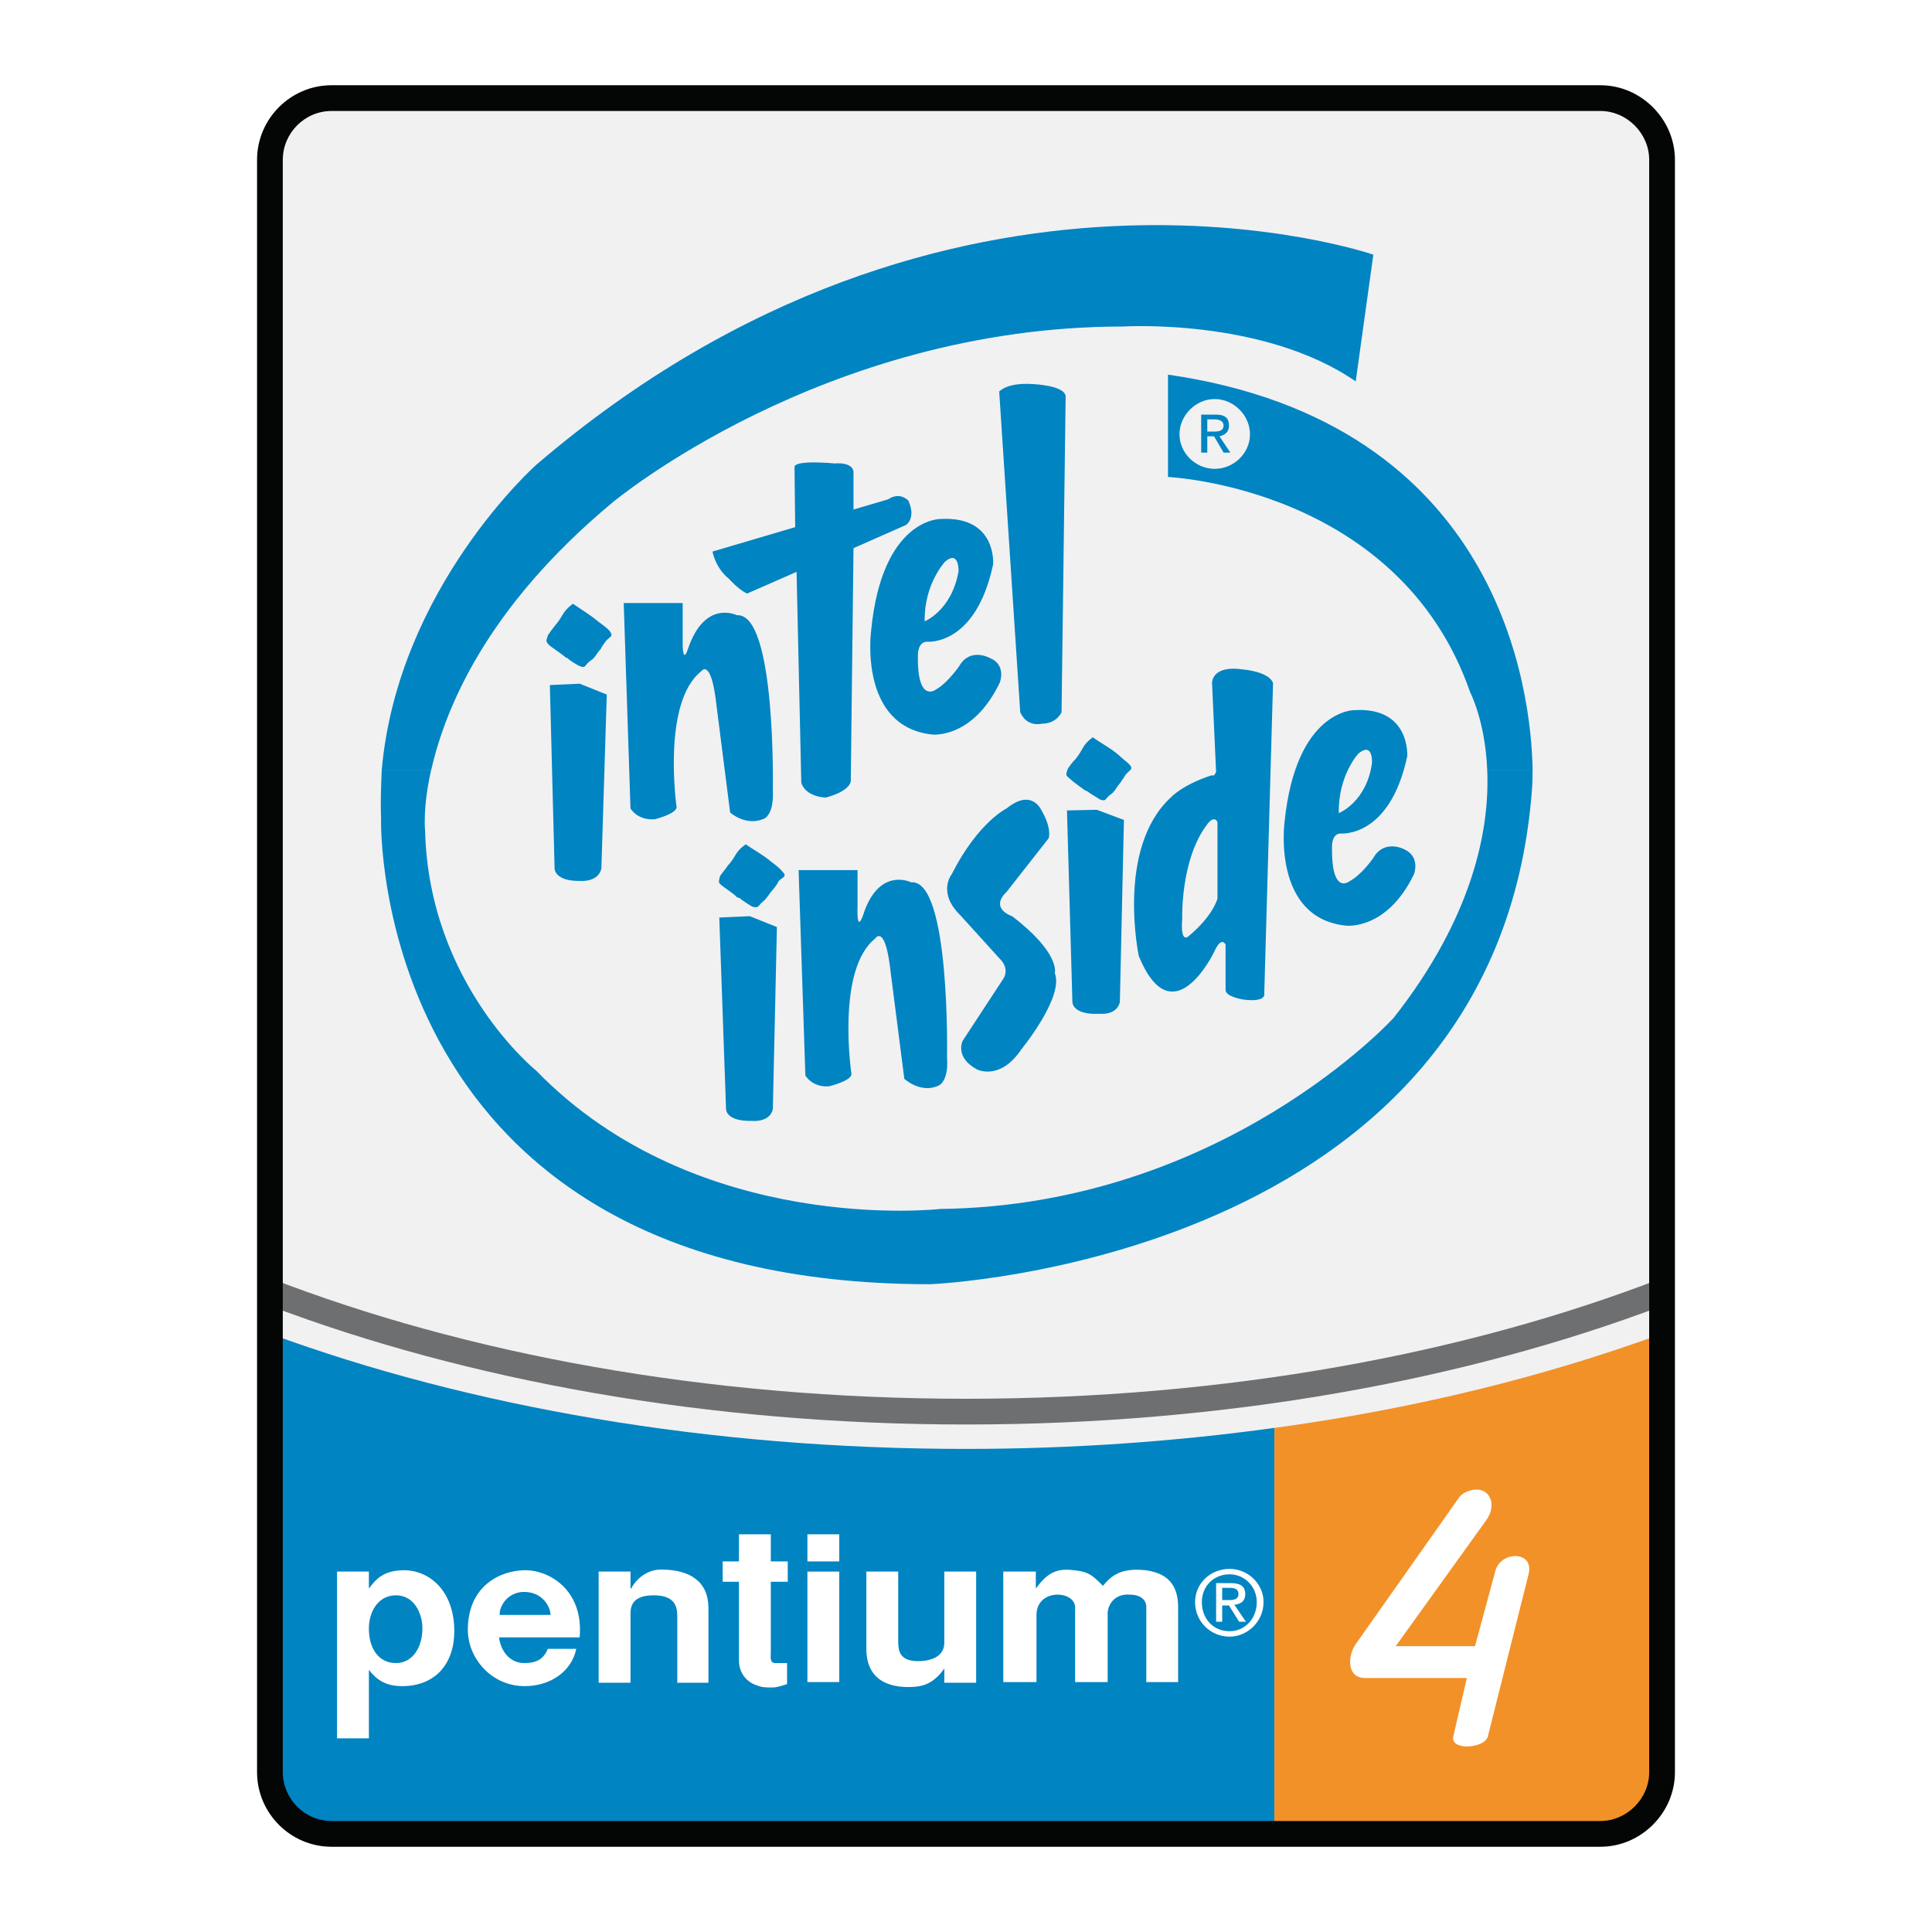 <?xml version="1.0" encoding="utf-8"?>
<!-- Generator: Adobe Illustrator 13.0.0, SVG Export Plug-In . SVG Version: 6.00 Build 14948)  -->
<!DOCTYPE svg PUBLIC "-//W3C//DTD SVG 1.0//EN" "http://www.w3.org/TR/2001/REC-SVG-20010904/DTD/svg10.dtd">
<svg version="1.0" id="Layer_1" xmlns="http://www.w3.org/2000/svg" xmlns:xlink="http://www.w3.org/1999/xlink" x="0px" y="0px"
	 width="192.756px" height="192.756px" viewBox="0 0 192.756 192.756" enable-background="new 0 0 192.756 192.756"
	 xml:space="preserve">
<g>
	<polygon fill-rule="evenodd" clip-rule="evenodd" fill="#FFFFFF" points="0,0 192.756,0 192.756,192.756 0,192.756 0,0 	"/>
	<path fill-rule="evenodd" clip-rule="evenodd" fill="#F1F1F2" d="M33.084,182.967h126.587c3.381,0,6.153-2.771,6.153-6.152V15.942
		c0-3.381-2.772-6.154-6.153-6.154H33.084c-3.381,0-6.154,2.772-6.154,6.154v160.872C26.931,180.195,29.703,182.967,33.084,182.967
		L33.084,182.967z"/>
	<path fill-rule="evenodd" clip-rule="evenodd" fill="#0084C2" d="M33.084,182.967h94.061v-40.506
		c-9.805,1.354-20.151,2.098-30.768,2.098c-25.696,0-49.566-4.193-69.447-11.496v43.752
		C26.931,180.195,29.703,182.967,33.084,182.967L33.084,182.967z"/>
	<path fill-rule="evenodd" clip-rule="evenodd" fill="#F29128" d="M127.146,142.461v40.506h32.526c3.381,0,6.153-2.771,6.153-6.152
		v-43.752C154.194,137.322,141.144,140.568,127.146,142.461L127.146,142.461z"/>
	<path fill-rule="evenodd" clip-rule="evenodd" fill="#0084C2" d="M38.088,76.801c-0.068,1.556-0.135,3.179-0.068,4.937
		c0,0-1.217,46.389,54.773,46.389c0,0,56.464-2.164,60.048-49.297c0,0,0.067-0.744,0.067-2.029h-4.53
		c0.271,5.815-1.353,14.606-9.332,24.75c0,0-17.041,18.73-45.239,19.068c0,0-24.208,2.773-40.302-13.793
		c0,0-10.684-8.588-11.09-23.871c0,0-0.271-2.367,0.608-6.154H38.088L38.088,76.801z"/>
	<path fill-rule="evenodd" clip-rule="evenodd" fill="#0084C2" d="M43.024,76.801c1.42-6.153,5.478-16.161,18.055-26.643
		c0,0,20.962-17.582,50.987-17.582c0,0,13.997-0.879,23.194,5.478l1.758-12.646c0,0-42.061-14.539-83.513,20.963
		c0,0-13.795,12.239-15.417,30.429H43.024L43.024,76.801z"/>
	<path fill-rule="evenodd" clip-rule="evenodd" fill="#0084C2" d="M59.998,86.674l0.541-17.379l-2.705-1.082l-2.975,0.135
		l0.474,18.325c0,0,0,1.285,2.637,1.217C57.969,87.892,59.659,88.027,59.998,86.674L59.998,86.674z"/>
	<path fill-rule="evenodd" clip-rule="evenodd" fill="#0084C2" d="M68.653,64.697c1.69-4.937,4.869-3.313,4.869-3.313
		c3.922-0.271,3.584,17.446,3.584,17.446c0.135,2.705-1.014,2.908-1.014,2.908c-1.758,0.676-3.246-0.676-3.246-0.676l-1.353-10.616
		c-0.541-5.004-1.555-3.449-1.555-3.449c-3.922,3.11-2.435,13.524-2.435,13.524c0,0.676-2.164,1.217-2.164,1.217
		c-1.758,0.135-2.435-1.082-2.435-1.082l-0.676-20.489h5.883v3.719C68.112,63.886,68.044,66.523,68.653,64.697L68.653,64.697z"/>
	<path fill-rule="evenodd" clip-rule="evenodd" fill="#0084C2" d="M90.63,49.956c0,0-0.811-0.947-2.028-0.135l-3.449,1.014v-3.787
		c0,0,0-0.946-1.894-0.811c0,0-4.125-0.406-3.989,0.405l0.067,5.951l-8.25,2.434c0,0,0.271,1.623,1.623,2.705
		c0,0,0.947,1.082,1.826,1.487l4.937-2.164l0.473,21.03c0,0,0.271,1.353,2.435,1.488c0,0,2.299-0.542,2.502-1.623l0.271-23.262
		l5.207-2.299C90.359,52.39,91.441,51.782,90.63,49.956L90.63,49.956z"/>
	<path fill-rule="evenodd" clip-rule="evenodd" fill="#0084C2" d="M91.577,65.441c-0.067,4.734,1.758,3.381,1.758,3.381
		c1.217-0.676,2.367-2.367,2.367-2.367c1.082-1.894,3.043-0.812,3.043-0.812c1.69,0.676,1.014,2.434,1.014,2.434
		c-2.705,5.68-6.762,5.207-6.762,5.207c-7.371-0.812-6.086-10.346-6.086-10.346c1.082-11.225,6.897-11.157,6.897-11.157
		c5.68-0.338,5.275,4.53,5.275,4.53c-1.758,8.25-6.627,7.709-6.627,7.709C91.509,64.089,91.577,65.441,91.577,65.441L91.577,65.441z
		 M92.253,61.993c0,0,2.705-1.082,3.381-5.004c0,0,0.068-2.164-1.352-0.947C94.282,56.042,92.186,58.273,92.253,61.993
		L92.253,61.993z"/>
	<path fill-rule="evenodd" clip-rule="evenodd" fill="#0084C2" d="M101.788,71.054l-2.097-31.985c0,0,0.744-0.947,3.448-0.744
		c0,0,3.111,0.135,3.179,1.217l-0.406,31.512c0,0-0.473,1.149-1.961,1.149C103.951,72.203,102.464,72.609,101.788,71.054
		L101.788,71.054z"/>
	<path fill-rule="evenodd" clip-rule="evenodd" fill="#0084C2" d="M55.332,62.466c0.946-1.082,0.676-1.353,1.826-2.232
		c0.879,0.609,1.69,1.082,2.501,1.759c0.271,0.203,0.947,0.676,1.15,0.946c0.473,0.608,0,0.541-0.406,1.082
		c-0.067,0.068-0.474,0.676-0.474,0.744c-0.405,0.406-0.541,0.879-1.014,1.15c-0.608,0.406-0.406,0.811-1.082,0.541
		c-0.067,0-1.082-0.609-1.149-0.744c0-0.067-0.271-0.067-0.338-0.203c-0.338-0.271-1.217-0.879-1.488-1.082
		c-0.406-0.406-0.406-0.406-0.203-1.014C54.655,63.345,55.332,62.466,55.332,62.466L55.332,62.466z"/>
	<path fill-rule="evenodd" clip-rule="evenodd" fill="#0084C2" d="M71.832,87.418c-0.135,0.609-0.203,0.609,0.203,0.947
		c0.338,0.271,1.285,0.879,1.488,1.149c0.135,0.068,0.338,0.068,0.406,0.203c0.067,0.068,1.082,0.744,1.149,0.744
		c0.676,0.203,0.541-0.135,1.082-0.541c0.405-0.338,0.608-0.811,0.947-1.149c0.067-0.068,0.541-0.676,0.541-0.812
		c0.406-0.473,0.947-0.473,0.406-1.014c-0.203-0.271-0.879-0.812-1.082-0.947c-0.879-0.744-1.69-1.149-2.57-1.758
		c-1.149,0.812-0.879,1.149-1.826,2.164C72.575,86.471,71.899,87.283,71.832,87.418L71.832,87.418z M77.106,110.68l0.405-18.19
		l-2.705-1.082l-3.043,0.135l0.676,19.137c0,0,0,1.217,2.57,1.15C75.01,111.83,76.768,112.031,77.106,110.68L77.106,110.68z
		 M106.521,76.734c-0.202,0.608-0.202,0.608,0.203,0.947c0.271,0.271,1.218,0.947,1.488,1.149c0.135,0.068,0.338,0.135,0.405,0.203
		c0,0.068,1.082,0.677,1.149,0.744c0.677,0.203,0.406-0.067,1.082-0.541c0.406-0.271,0.541-0.744,0.947-1.15
		c0-0.067,0.473-0.676,0.473-0.744c0.406-0.541,0.88-0.541,0.406-1.082c-0.203-0.203-0.879-0.744-1.082-0.946
		c-0.879-0.744-1.623-1.082-2.569-1.758c-1.082,0.812-0.879,1.149-1.759,2.231C107.197,75.787,106.521,76.667,106.521,76.734
		L106.521,76.734z M111.728,99.996l0.406-18.19l-2.705-1.015l-2.976,0.068l0.541,19.137c0,0,0,1.285,2.705,1.148
		C109.699,101.145,111.39,101.348,111.728,99.996L111.728,99.996z M85.559,90.461V86.81h-5.883l0.676,20.489
		c0,0,0.676,1.217,2.367,1.082c0,0,2.231-0.541,2.231-1.217c0,0-1.555-10.415,2.367-13.525c0,0,1.015-1.623,1.556,3.449
		l1.352,10.549c0,0,1.556,1.42,3.246,0.744c0,0,1.217-0.203,1.014-2.908c0,0,0.338-17.784-3.584-17.446c0,0-3.246-1.623-4.801,3.313
		C85.423,93.166,85.559,90.461,85.559,90.461L85.559,90.461z M103.951,80.926c0,0-0.946-2.367-3.516-0.271
		c0,0-2.841,1.353-5.478,6.56c0,0-1.488,1.826,0.879,4.125l3.922,4.328c0,0,1.082,0.947,0.271,2.096l-3.989,6.086
		c0,0-0.812,1.623,1.42,2.84c0,0,2.299,1.217,4.463-2.027c0,0,4.26-5.207,3.313-7.574c0,0,0.608-1.961-4.26-5.68
		c0,0-2.3-0.744-0.541-2.435l4.192-5.342C104.628,83.631,104.966,82.685,103.951,80.926L103.951,80.926z M124.035,66.793
		c-3.179-0.473-3.11,1.353-3.11,1.353l0.405,8.858c-0.203,0.541-0.405,0.338-0.405,0.338c-2.976,0.947-4.125,2.232-4.125,2.232
		c-5.478,5.071-3.179,15.823-3.179,15.823c3.381,8.183,7.506-0.406,7.506-0.406c0.744-1.69,1.149-0.744,1.149-0.744v4.531
		c0,0.676,1.759,0.945,1.759,0.945c2.028,0.271,2.096-0.404,2.096-0.404l0.88-31.174C126.604,66.997,124.035,66.793,124.035,66.793
		L124.035,66.793z M121.466,82.008v7.641c0,0-0.406,1.691-2.841,3.719c0,0-0.879,0.947-0.676-1.69c0,0-0.203-6.019,2.569-9.535
		C120.519,82.144,121.127,81.332,121.466,82.008L121.466,82.008z M133.705,83.158c0,0,4.937,0.541,6.694-7.708
		c0,0,0.338-4.937-5.274-4.599c0,0-5.815-0.067-6.965,11.158c0,0-1.285,9.602,6.153,10.346c0,0,4.058,0.473,6.762-5.139
		c0,0,0.677-1.758-1.014-2.502c0,0-1.961-1.015-3.043,0.879c0,0-1.15,1.69-2.435,2.367c0,0-1.758,1.353-1.69-3.449
		C132.894,84.51,132.826,83.226,133.705,83.158L133.705,83.158z M135.53,75.179c1.488-1.217,1.353,0.946,1.353,0.946
		c-0.541,3.922-3.313,5.004-3.313,5.004C133.502,77.342,135.53,75.179,135.53,75.179L135.53,75.179z"/>
	<path fill-rule="evenodd" clip-rule="evenodd" fill="#0084C2" d="M148.379,76.801c-0.203-4.869-1.69-7.708-1.69-7.708
		c-7.101-20.489-30.159-21.504-30.159-21.504V37.378c33.27,4.801,36.245,31.715,36.38,39.423H148.379L148.379,76.801z
		 M121.194,46.777c1.894,0,3.517-1.555,3.517-3.449c0-1.893-1.623-3.516-3.517-3.516c-1.893,0-3.516,1.623-3.516,3.516
		C117.679,45.222,119.302,46.777,121.194,46.777L121.194,46.777z"/>
	<path fill-rule="evenodd" clip-rule="evenodd" fill="#0084C2" d="M120.451,45.155h-0.608v-3.787h1.487
		c0.879,0,1.285,0.338,1.285,1.082c0,0.676-0.406,0.947-0.947,1.082l1.082,1.623h-0.676l-0.947-1.623h-0.676V45.155L120.451,45.155z
		 M121.127,43.059c0.474,0,0.947-0.068,0.947-0.609c0-0.473-0.474-0.608-0.88-0.608h-0.743v1.217H121.127L121.127,43.059z"/>
	<path fill-rule="evenodd" clip-rule="evenodd" fill="#FFFFFF" d="M122.683,163.289c1.758,0,3.381-1.488,3.381-3.449
		c0-1.893-1.623-3.312-3.381-3.312c-1.894,0-3.449,1.42-3.449,3.312C119.233,161.801,120.789,163.289,122.683,163.289
		L122.683,163.289z M119.91,159.84c0-1.555,1.149-2.771,2.772-2.771c1.487,0,2.705,1.217,2.705,2.771
		c0,1.691-1.218,2.908-2.705,2.908C121.06,162.748,119.91,161.531,119.91,159.84L119.91,159.84z M121.938,160.178h0.677l1.014,1.623
		h0.677l-1.149-1.689c0.608-0.068,1.081-0.338,1.081-1.082s-0.473-1.082-1.419-1.082h-1.488v3.854h0.608V160.178L121.938,160.178z
		 M121.938,159.639v-1.219h0.744c0.405,0,0.879,0.068,0.879,0.609s-0.474,0.609-0.879,0.609H121.938L121.938,159.639z"/>
	<path fill-rule="evenodd" clip-rule="evenodd" fill="#FFFFFF" d="M100.097,167.82v-11.023h3.246v1.691
		c1.015-1.354,1.894-2.096,3.787-1.826c1.555,0.135,1.961,0.609,2.907,1.555c0.812-0.945,1.69-1.824,4.261-1.555
		c2.502,0.338,3.178,1.758,3.245,3.516v7.643h-3.178v-7.574c-0.067-0.811-0.812-1.15-1.623-1.15
		c-1.69-0.135-2.299,1.219-2.231,2.029v6.695h-3.246v-7.439c0-0.742-0.744-1.285-1.758-1.285c-1.082,0-2.097,0.678-2.097,2.029
		v6.695H100.097L100.097,167.82z"/>
	<path fill-rule="evenodd" clip-rule="evenodd" fill="#FFFFFF" d="M59.727,156.797h3.178v1.691h0.067
		c0.609-1.15,1.759-1.893,2.976-1.893c2.84,0,4.733,1.148,4.733,3.854v7.438h-3.11v-6.627c0-0.945-0.203-2.096-2.367-2.096
		c-1.961,0-2.299,0.947-2.299,1.826v6.896h-3.178V156.797L59.727,156.797z"/>
	<path fill-rule="evenodd" clip-rule="evenodd" fill="#FFFFFF" d="M97.392,167.887h-3.178v-1.42l0,0
		c-0.947,1.354-1.961,1.76-2.976,1.826c-1.825,0.135-4.801-0.203-4.801-3.787v-7.709h3.178v6.83c0,0.947,0,2.232,2.299,2.096
		c1.961-0.135,2.299-1.148,2.299-1.824v-7.102h3.178V167.887L97.392,167.887z"/>
	<path fill-rule="evenodd" clip-rule="evenodd" fill="#FFFFFF" d="M73.725,155.783v-2.705h3.178v2.705h1.69v2.029h-1.69v7.1
		c0,0.406-0.135,1.014,0.474,1.014h1.149v2.098c-0.473,0.135-0.947,0.338-1.488,0.338s-1.014,0-1.488-0.203
		c-0.947-0.271-1.826-1.15-1.826-2.502v-7.844h-1.623v-2.029H73.725L73.725,155.783z"/>
	<polygon fill-rule="evenodd" clip-rule="evenodd" fill="#FFFFFF" points="80.555,156.797 83.732,156.797 83.732,167.82 
		80.555,167.82 80.555,156.797 	"/>
	<polygon fill-rule="evenodd" clip-rule="evenodd" fill="#FFFFFF" points="80.555,153.078 83.732,153.078 83.732,155.783 
		80.555,155.783 80.555,153.078 	"/>
	<path fill-rule="evenodd" clip-rule="evenodd" fill="#FFFFFF" d="M36.803,156.797v1.691c0.744-1.014,1.556-1.826,3.517-1.826
		c2.435,0,5.004,1.961,5.004,6.086c0,3.246-1.894,5.479-5.207,5.479c-1.69,0-2.569-0.678-3.313-1.623v6.828h-3.178v-16.635H36.803
		L36.803,156.797z M36.803,162.479c0,1.961,0.947,3.447,2.705,3.447c1.69,0,2.637-1.623,2.637-3.447
		c0-1.488-0.812-3.314-2.637-3.314S36.803,160.855,36.803,162.479L36.803,162.479z"/>
	<path fill-rule="evenodd" clip-rule="evenodd" fill="#FFFFFF" d="M57.833,163.357h-8.047c0.203,1.555,1.217,2.568,2.502,2.568
		c1.082,0,1.894-0.27,2.367-1.42h2.84c-0.473,2.299-2.637,3.721-5.139,3.721c-3.381,0-5.68-2.842-5.68-5.613
		c0-4.396,3.246-5.951,5.748-5.951C54.791,156.662,58.24,158.623,57.833,163.357L57.833,163.357z M52.289,158.826
		c-1.623,0-2.502,1.42-2.434,2.299h5.071C54.926,160.381,54.182,158.826,52.289,158.826L52.289,158.826z"/>
	<path fill-rule="evenodd" clip-rule="evenodd" fill="#FFFFFF" d="M148.446,173.23c-0.271,1.217-3.787,1.486-3.448,0l1.352-5.816
		h-10.143c-1.961,0-1.69-2.367-0.946-3.381l10.346-14.674c0.338-0.473,1.149-0.744,1.758-0.744c1.285,0,2.028,1.555,0.879,3.111
		l-8.993,12.51h7.911l2.029-7.506c0.541-2.029,3.922-2.029,3.313,0.338L148.446,173.23L148.446,173.23z"/>
	<path fill-rule="evenodd" clip-rule="evenodd" fill="#6D6F71" d="M165.825,130.289v-2.771
		c-19.543,7.574-43.549,12.037-69.447,12.037c-25.899,0-49.905-4.463-69.447-12.037v2.771c19.678,7.439,43.616,11.834,69.447,11.834
		C122.209,142.123,146.147,137.729,165.825,130.289L165.825,130.289z"/>
	<path fill-rule="evenodd" clip-rule="evenodd" fill="#040606" d="M33.084,181.682h126.587c2.637,0,4.868-2.23,4.868-4.867V15.942
		c0-2.638-2.231-4.869-4.868-4.869H33.084c-2.705,0-4.869,2.231-4.869,4.869v160.872C28.215,179.451,30.379,181.682,33.084,181.682
		L33.084,181.682z M33.084,184.252c-4.125,0-7.438-3.381-7.438-7.438V15.942c0-4.057,3.313-7.438,7.438-7.438h126.587
		c4.057,0,7.438,3.381,7.438,7.438v160.872c0,4.057-3.381,7.438-7.438,7.438H33.084L33.084,184.252z"/>
</g>
</svg>
